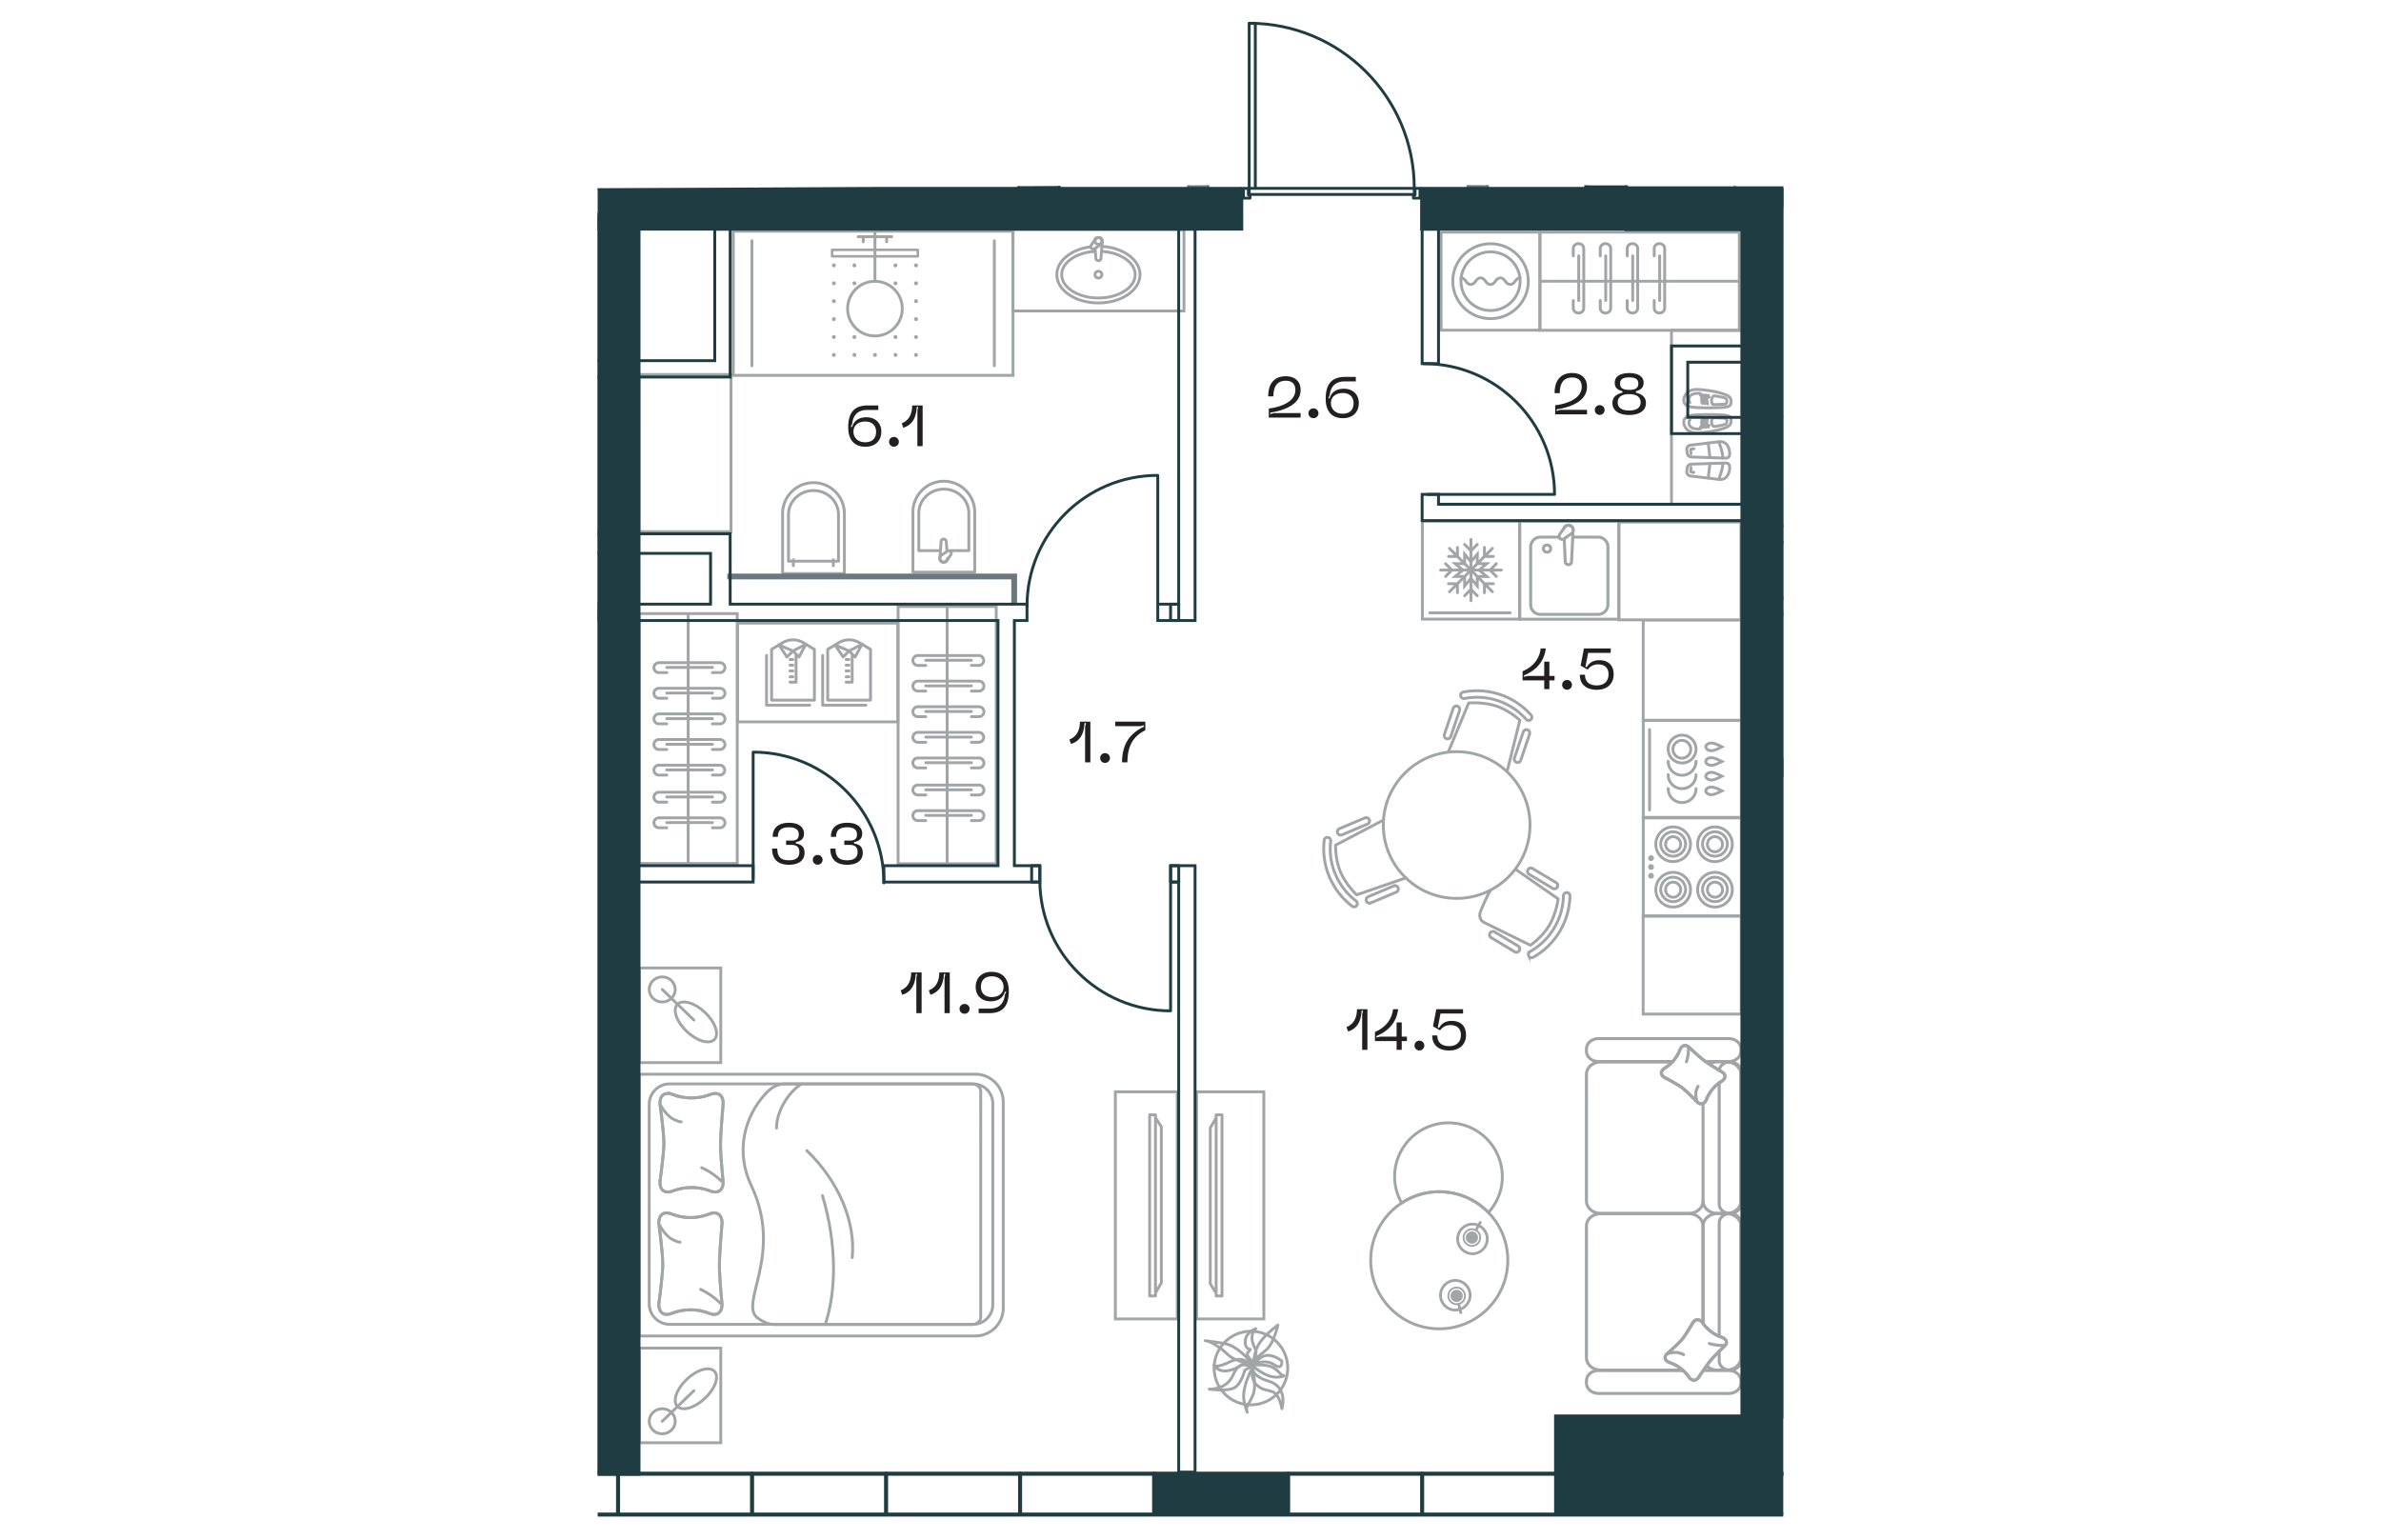 <svg version="1.1" xmlns="http://www.w3.org/2000/svg" xmlns:xlink="http://www.w3.org/1999/xlink" viewBox="199.039 265.84 102.824 133.525" width="883" height="571"><path fill="none" stroke-width="0" d="m199.039 282.174 54.92-.28V265.84l11.25 1.164 7.54 14.89 29.114.05-.007 116.165-102.817 1.256v-117.19z"></path><path fill="none" stroke-width="0" d="m200.806 282.739 98.672.141.118 114.308-98.79-.001V282.739z"></path><clipPath id="a"><path fill="none" stroke-width="0" d="m199.039 282.174 54.92-.28V265.84l11.25 1.164 7.54 14.89 29.114.05-.007 116.165-102.817 1.256v-117.19z"></path></clipPath><g data-name="Layer 1" clip-path="url(#a)"><g fill="none" stroke="#a2a5a6" stroke-width=".265"><path d="M294.9 361.537v8.473c0 .588.561 1.064 1.255 1.064h.77c.694 0 1.257-.476 1.257-1.064v-11.015c0-.587-.563-1.064-1.256-1.064h-.771c-.26 0-.502.067-.702.182m-.235-.213h1.917c.578 0 1.047-.397 1.047-.887v-.218c0-.49-.469-.886-1.047-.886h-11.3c-.579 0-1.047.397-1.047.886v.218c0 .49.468.887 1.046.887h6.405m.899 26.793h-7.304c-.578 0-1.046.397-1.046.886v.218c0 .49.468.887 1.046.887h11.301c.578 0 1.047-.397 1.047-.887v-.218c0-.49-.469-.886-1.047-.886h-2.192" stroke-linecap="round" stroke-linejoin="round"></path><path d="M296.3 359.752v10.525c0 .44.422.797.941.797h0c.52 0 .94-.357.94-.797v-11.549c0-.44-.42-.797-.94-.797h0c-.49 0-.891.317-.936.722m-4.066-.722h-6.195c-.694 0-1.256.477-1.256 1.064v11.015c0 .588.562 1.064 1.256 1.064h7.6c.693 0 1.255-.476 1.255-1.064m.318 14.295c.23.219.565.357.938.357h.77c.694 0 1.257-.477 1.257-1.065v-11.445c0-.588-.563-1.065-1.256-1.065h-.771c-.694 0-1.256.477-1.256 1.065v8.456" stroke-linecap="round" stroke-linejoin="round"></path><path d="M296.3 383.033v.832c0 .44.422.797.941.797h0c.52 0 .94-.357.94-.797v-11.98c0-.44-.42-.798-.94-.798h0c-.52 0-.94.357-.94.797v9.845m-1.401-1.121v-8.456c0-.588-.563-1.065-1.257-1.065h-7.6c-.693 0-1.255.477-1.255 1.065v11.445c0 .588.562 1.065 1.256 1.065h7.094" stroke-linecap="round" stroke-linejoin="round"></path><path d="M291.499 359.243c.012.01 1.103.582 1.54.896.431.313 1.367 1.293 1.384 1.305.341.256.64.103.79-.297a3.213 3.213 0 0 1 1.254-1.51c.375-.231.463-.542.122-.799-.008-.006-1.082-.655-1.55-.993-.467-.338-1.364-1.2-1.374-1.208-.341-.257-.639-.103-.79.297a3.212 3.212 0 0 1-1.254 1.51c-.375.23-.464.542-.122.799Z" stroke-miterlimit="10"></path><path d="M291.499 359.243c.012.01 1.103.582 1.54.896.431.313 1.367 1.293 1.384 1.305.341.256.64.103.79-.297a3.213 3.213 0 0 1 1.254-1.51c.375-.231.463-.542.122-.799-.008-.006-1.082-.655-1.55-.993-.467-.338-1.364-1.2-1.374-1.208-.341-.257-.639-.103-.79.297a3.212 3.212 0 0 1-1.254 1.51c-.375.23-.464.542-.122.799h0Z" stroke-linecap="round" stroke-linejoin="round"></path><path d="M294.375 361.332a1.782 1.782 0 0 1-.099-.76c.008-.092.124-.456.195-.518m-.836-3.31c.008.398-.051.797-.175 1.177" stroke-linecap="round" stroke-linejoin="round"></path><path d="M294.057 380.492c-.011.011-.613 1.049-.942 1.464-.329.412-1.36 1.302-1.372 1.319-.27.324-.108.607.312.75.646.232 1.201.65 1.587 1.194.243.357.57.441.84.116.007-.008.688-1.03 1.044-1.476.355-.444 1.26-1.296 1.269-1.307.27-.324.108-.607-.312-.75a3.32 3.32 0 0 1-1.587-1.194c-.243-.357-.57-.441-.84-.116Z" stroke-miterlimit="10"></path><path d="M294.057 380.492c-.011.011-.613 1.049-.942 1.464-.329.412-1.36 1.302-1.372 1.319-.27.324-.108.607.312.75.646.232 1.201.65 1.587 1.194.243.357.57.441.84.116.007-.008.688-1.03 1.044-1.476.355-.444 1.26-1.296 1.269-1.307.27-.324.108-.607-.312-.75a3.32 3.32 0 0 1-1.587-1.194c-.243-.357-.57-.441-.84-.116h0Z" stroke-linecap="round" stroke-linejoin="round"></path><path d="M291.86 383.228c.257-.083.53-.116.8-.094.096.008.48.118.544.185m3.478-.795a4.136 4.136 0 0 1-1.237-.166" stroke-linecap="round" stroke-linejoin="round"></path></g><path fill="none" stroke="#a2a5a6" stroke-miterlimit="10" stroke-width=".25" d="M243.934 360.525h5.368v19.698h-5.368z"></path><path d="M246.908 362.52h.507v15.708h-.507zm.507.254v15.2l.508-.89v-13.52l-.508-.79z" fill="none" stroke="#a2a5a6" stroke-linecap="round" stroke-linejoin="round" stroke-width=".25"></path><path fill="none" stroke="#a2a5a6" stroke-miterlimit="10" stroke-width=".25" d="M250.98 360.525h5.83v19.698h-5.83z"></path><path d="M252.675 362.52h.508v15.708h-.508zm0 15.454v-15.2l-.508.89v13.519l.508.791z" fill="none" stroke="#a2a5a6" stroke-linecap="round" stroke-linejoin="round" stroke-width=".25"></path><g fill="none" stroke="#a2a5a6" stroke-width=".25"><path d="M202.643 359h29.156a2.414 2.414 0 0 1 2.413 2.412v17.873a2.414 2.414 0 0 1-2.413 2.413h-29.156v-22.699Z" stroke-miterlimit="10"></path><path d="M205.289 359.84h26.306c.945 0 1.712.766 1.712 1.711v17.428c0 .945-.767 1.712-1.712 1.712H205.29a1.78 1.78 0 0 1-1.78-1.78V361.62c0-.983.798-1.78 1.78-1.78Z" stroke-miterlimit="10"></path><path d="M204.343 378.93c-.001-.032.32-2.337.34-3.363.016-1.018-.342-3.594-.34-3.634 0-.816.489-1.066 1.152-.798a4.438 4.438 0 0 0 3.178 0c.663-.268 1.153-.018 1.152.798 0 .02-.206 2.393-.225 3.498-.017 1.1.226 3.473.225 3.498 0 .816-.489 1.066-1.152.798a4.437 4.437 0 0 0-3.178 0c-.663.268-1.153.018-1.152-.798Z" stroke-miterlimit="10"></path><path d="M204.343 378.93c-.001-.032.32-2.337.34-3.363.016-1.018-.342-3.594-.34-3.634 0-.816.489-1.066 1.152-.798a4.438 4.438 0 0 0 3.178 0c.663-.268 1.153-.018 1.152.798 0 .02-.206 2.393-.225 3.498-.017 1.1.226 3.473.225 3.498 0 .816-.489 1.066-1.152.798a4.437 4.437 0 0 0-3.178 0c-.663.268-1.153.018-1.152-.798h0Z" stroke-linecap="round" stroke-linejoin="round"></path><path d="M204.44 372.141c.23.427.534.796.889 1.076.125.1.71.375.859.346m3.47 5.279a6.064 6.064 0 0 0-1.694-1.183" stroke-linecap="round" stroke-linejoin="round"></path><g stroke-miterlimit="10"><path d="M202.66 349.784h7.055v8.21h-7.054z"></path><ellipse cx="204.638" cy="351.648" rx="1.127" ry="1.088"></ellipse><ellipse cx="207.557" cy="354.466" rx="1.142" ry="2.213" transform="rotate(-46.741 207.557 354.466)"></ellipse><path stroke-linecap="round" d="m205.965 352.929-1.327-1.281m2.748 2.652-1.328-1.28"></path></g><g stroke-miterlimit="10"><path d="M202.66 382.752h7.055v8.21h-7.054z"></path><ellipse cx="204.638" cy="389.098" rx="1.127" ry="1.088"></ellipse><ellipse cx="207.557" cy="386.28" rx="2.213" ry="1.142" transform="rotate(-43.259 207.557 386.28)"></ellipse><path stroke-linecap="round" d="m205.965 387.817-1.327 1.28m2.748-2.652-1.328 1.281"></path></g><path d="M232.259 360.47c0-.349-.35-.631-.78-.631H215.29c-.758 0-1.303.424-1.726.889-1.801 1.978-2.596 4.99-1.206 7.924 2.86 6.039-1.18 10.315.595 11.52.411.28.887.535 1.452.535h17.073c.431 0 .78-.282.78-.63V360.47" stroke-miterlimit="10"></path><path d="M216.705 359.839c-1.247.832-2.155 2.468-2.155 3.833m6.566 11.236c.295-3.002-1.073-6.52-3.94-9.286m1.604 15.068c.99-2.99.988-7.008-.246-11.163" stroke-linecap="round" stroke-miterlimit="10"></path><path d="M204.44 368.34c-.002-.03.32-2.268.34-3.265.015-.988-.342-3.49-.34-3.53 0-.791.489-1.034 1.152-.774a4.558 4.558 0 0 0 3.177 0c.664-.26 1.153-.018 1.153.775 0 .02-.206 2.324-.225 3.397-.017 1.068.225 3.372.225 3.397 0 .792-.489 1.035-1.153.774a4.56 4.56 0 0 0-3.177 0c-.663.26-1.153.018-1.152-.774Z" stroke-miterlimit="10"></path><path d="M204.44 368.34c-.002-.03.32-2.268.34-3.265.015-.988-.342-3.49-.34-3.53 0-.791.489-1.034 1.152-.774a4.558 4.558 0 0 0 3.177 0c.664-.26 1.153-.018 1.153.775 0 .02-.206 2.324-.225 3.397-.017 1.068.225 3.372.225 3.397 0 .792-.489 1.035-1.153.774a4.56 4.56 0 0 0-3.177 0c-.663.26-1.153.018-1.152-.774h0Z" stroke-linecap="round" stroke-linejoin="round"></path><path d="M204.536 361.748c.23.415.535.773.89 1.045.125.096.71.364.858.336m3.471 5.126a6.07 6.07 0 0 0-1.694-1.149" stroke-linecap="round" stroke-linejoin="round"></path></g><g fill="none" stroke="#a2a5a6" stroke-width=".25"><circle cx="255.69" cy="384.481" r="3.192" stroke-miterlimit="10"></circle><path d="M255.816 384.446s.382 1.517.07 2.323-.671 1.027-.542 1.45-.224-.537-.276-1.064.063-1.34.748-2.71v0Zm-.072-.202s1.307-.167 1.914.222.589.627.78.644c.373.034-.162.18-.603.163s-1.086-.224-2.09-1.03h-.001Z" stroke-linecap="round" stroke-linejoin="round"></path><path d="M258.366 383.871s.108.861-.67.316-1.826-.007-1.826-.007.692-.851 1.344-.802 1.152.493 1.152.493Zm-2.496.111s.42-.771.198-1.171c-.662-1.19.036-1.74.036-1.74s-.816.272-.9 1.022.437.771.437.771-.357.36-.253.526c.219.348.482.592.482.592Zm-.136.29s-.61-.95-1.84-.342-1.401.32-1.401.32.304.531 1.028.484 1.388-.543 1.388-.543l.825.08v0Z" stroke-linecap="round" stroke-linejoin="round"></path><path d="M255.863 384.25s-1.127-.591-1.698.789-2.086 1.27-2.086 1.27 1.786.276 2.331-.22.74-1.41.74-1.41l.713-.428h0Zm2.512 3.756s.602-1.886-1.183-2.398c-1.436-.413-1.385-1.195-1.385-1.195s-.178 1.002.354 1.512c.533.51.894.403 1.459.641s.755 1.44.755 1.44v0Z" stroke-linecap="round" stroke-linejoin="round"></path><path d="M258.029 380.75s-.33 1.53-.966 2.115-1.104.784-1.175 1.22.084-.74.271-1.236c.188-.496.65-1.174 1.87-2.098Z" stroke-linecap="round" stroke-linejoin="round"></path><path d="M255.872 384.169s-1.546-.24-2.166-.842-1.483-1.162-1.923-1.208 1.381.146 1.887.304 1.21.58 2.202 1.746h0Z" stroke-linecap="round" stroke-linejoin="round"></path></g><g fill="none" stroke="#a2a5a6" stroke-linecap="round" stroke-linejoin="round" stroke-width=".25"><path d="m293.526 305.148-.036-.29a.37.37 0 0 1 .325-.412l2.45-.294c.73-.088.898.565.94.906s-.085.52-.356.511l-2.966-.097a.371.371 0 0 1-.357-.324h0Z"></path><path d="m293.853 305.195-.023-.323c-.015-.123.107-.091.27-.111m2.165-.609s.433 1.142.319 1.409m-1.084-.036-.154-1.263m-1.82 2.155-.036.29a.37.37 0 0 0 .325.411l2.45.295c.73.088.898-.566.94-.907s-.085-.52-.356-.511l-2.966.097a.371.371 0 0 0-.357.325h0Z"></path><path d="m293.853 306.37-.023.322c-.015.123.107.092.27.111m2.165.61s.433-1.143.319-1.41m-1.084.037-.154 1.262m1.986-5.011c-.024-.294-.107-.395-.578-.456-.286-.038-1.476-.066-2.358-.025-.84.038-.988.204-1.11.381-.182.265.008 1.29 1.236 1.192 1.375-.11 2.025-.337 2.317-.45.385-.148.517-.348.493-.642Z"></path><path d="M293.756 302.255c-.175.224-.154.88.916.781l-.007-.074c-.011-.146.13-.172.238-.18l.524-.055m1.395-.614c.189.02.217.462-.013.538-.18.059-.886.18-.886.18-.336.035-.402-.761-.076-.76.302 0 .786.022.975.042v0Z"></path><path d="M295.362 302.885c-.128-.1-.18-.472-.062-.751m-.165.77c-.128-.1-.187-.55-.062-.752m-.165.77c-.128-.1-.187-.55-.062-.751m2.486-1.463c-.024.294-.107.395-.578.457-.286.037-1.476.066-2.358.025-.84-.038-.988-.204-1.11-.382-.182-.265.008-1.289 1.236-1.191 1.375.109 2.025.336 2.317.449.385.149.517.348.493.642Z"></path><path d="M293.756 300.745c-.175-.225-.154-.881.916-.782l-.007.075c-.011.146.13.172.238.18l.524.055m1.395.613c.189-.02.217-.462-.013-.537-.18-.059-.886-.18-.886-.18-.336-.036-.402.76-.076.76.302 0 .786-.022.975-.043v0Z"></path><path d="M295.362 300.115c-.128.099-.18.471-.062.751m-.165-.77c-.128.1-.187.55-.062.752m-.165-.77c-.128.099-.187.55-.062.751"></path></g><path fill="none" stroke="#a2a5a6" stroke-linecap="round" stroke-linejoin="round" stroke-width=".25" d="M292.163 294.484h6.129v15.087h-6.129z"></path><g fill="none" stroke="#a2a5a6" stroke-linecap="round" stroke-linejoin="round" stroke-width=".25"><path d="M272.182 285.973h8.578v8.504h-8.578z"></path><ellipse cx="276.471" cy="290.225" rx="3.276" ry="3.248"></ellipse><path d="M276.47 292.77c-1.415 0-2.565-1.141-2.565-2.545s1.15-2.546 2.566-2.546 2.566 1.142 2.566 2.546-1.151 2.545-2.566 2.545Z"></path><path d="M273.905 289.941c.426 0 .426.567.852.567s.426-.567.85-.567c.429 0 .429.567.856.567.428 0 .428-.567.857-.567s.429.567.858.567.43-.567.86-.567"></path></g><path d="M280.746 285.975h17.298v8.51h-17.298zm0 4.255h17.298" fill="none" stroke="#a2a5a6" stroke-miterlimit="10" stroke-width=".25"></path><path d="M283.646 291.901v.667c0 .231.205.421.454.421.25 0 .454-.19.454-.421v-5.18c0-.232-.204-.421-.454-.421s-.454.19-.454.421v.64m.474 0v3.873m1.866 0v.667c0 .231.204.421.453.421.25 0 .454-.19.454-.421v-5.18c0-.232-.204-.421-.454-.421-.249 0-.453.19-.453.421v.64m.474 0v3.873m1.865 0v.667c0 .231.204.421.454.421s.454-.19.454-.421v-5.18c0-.232-.205-.421-.454-.421-.25 0-.454.19-.454.421v.64m.475 0v3.873m1.865 0v.667c0 .231.204.421.453.421.25 0 .454-.19.454-.421v-5.18c0-.232-.204-.421-.454-.421s-.453.19-.453.421v.64m.473 0v3.873" fill="none" stroke="#a2a5a6" stroke-linecap="round" stroke-miterlimit="10" stroke-width=".25"></path><g fill="none" stroke="#a2a5a6" stroke-width=".25"><g stroke-miterlimit="10"><path d="M225.092 318.437h8.51v22.31h-8.51zm4.255 22.311v-22.31"></path><path d="M227.49 337.005h-.681a.432.432 0 0 1-.431-.43c0-.238.194-.432.43-.432h5.297c.237 0 .431.194.431.431s-.194.431-.43.431h-.655m0-.45h-3.961m0-1.772h-.681a.432.432 0 0 1-.431-.43c0-.238.194-.432.43-.432h5.297c.237 0 .431.194.431.431s-.194.431-.43.431h-.655m0-.45h-3.961m0-1.896h-.681a.432.432 0 0 1-.431-.431c0-.237.194-.43.43-.43h5.297c.237 0 .431.193.431.43s-.194.43-.43.43h-.655m0-.449h-3.961m0-1.772h-.681a.432.432 0 0 1-.431-.43c0-.238.194-.432.43-.432h5.297a.431.431 0 0 1 .001.861h-.655m0-.449h-3.961m0-1.772h-.681a.432.432 0 0 1-.431-.43c0-.238.194-.432.43-.432h5.297c.237 0 .431.194.431.431s-.194.431-.43.431h-.655m0-.45h-3.961m0-1.772h-.681a.432.432 0 0 1-.431-.43c0-.238.194-.432.43-.432h5.297c.237 0 .431.194.431.431s-.194.431-.43.431h-.655m0-.45h-3.961m0-1.771h-.681a.432.432 0 0 1-.431-.432c0-.237.194-.43.43-.43h5.297a.431.431 0 0 1 .001.861h-.655m0-.449h-3.961" stroke-linecap="round"></path></g><g stroke-linecap="round" stroke-linejoin="round"><path d="M218.99 326.557h3.713v-4.4l-.953-.575a1.75 1.75 0 0 0-1.808 0l-.953.575v4.4h0Z"></path><path d="m221.963 321.71-1.117.583.52.524.597-1.107zm-2.336.062 1.219.521-.52.524-.699-1.045zm.961 3.228h.524v-2.438m-.278.473h-.246m.246.493h-.246m.246.494h-.246m.246.515h-.246m1.712 2.458h-3.749v-4.312m-4.429 3.874h3.714v-4.4l-.953-.575a1.75 1.75 0 0 0-1.808 0l-.953.575v4.4h0Z"></path><path d="m217.096 321.71-1.117.583.52.524.597-1.107zm-2.336.062 1.219.521-.52.524-.699-1.045zm.961 3.228h.524v-2.438m-.278.473h-.246m.246.493h-.246m.246.494h-.246m.246.515h-.246m1.711 2.458h-3.748v-4.312"></path></g><path stroke-miterlimit="10" d="M211.174 319.881h13.9v8.563h-13.9z"></path><g stroke-miterlimit="10"><path d="M202.634 319.056h8.51v21.666h-8.51zm4.255 21.666v-21.666"></path><path d="M205.032 337.627h-.681a.432.432 0 0 1-.431-.43c0-.238.194-.432.43-.432h5.297c.237 0 .431.194.431.431s-.194.431-.43.431h-.655m0-.45h-3.961m0-1.772h-.681a.432.432 0 0 1-.431-.43c0-.238.194-.432.43-.432h5.297c.237 0 .431.194.431.431s-.194.431-.43.431h-.655m0-.45h-3.961m0-1.896h-.681a.432.432 0 0 1-.431-.43c0-.238.194-.432.43-.432h5.297a.431.431 0 0 1 .001.861h-.655m0-.449h-3.961m0-1.772h-.681a.432.432 0 0 1-.431-.43c0-.238.194-.432.43-.432h5.297c.237 0 .431.194.431.431s-.194.431-.43.431h-.655m0-.45h-3.961m0-1.772h-.681a.432.432 0 0 1-.431-.43c0-.238.194-.432.43-.432h5.297c.237 0 .431.194.431.431s-.194.431-.43.431h-.655m0-.45h-3.961m0-1.772h-.681a.432.432 0 0 1-.431-.43c0-.238.194-.432.43-.432h5.297c.237 0 .431.194.431.431s-.194.431-.43.431h-.655m0-.45h-3.961m0-1.772h-.681a.432.432 0 0 1-.431-.43c0-.238.194-.432.43-.432h5.297c.237 0 .431.194.431.431s-.194.431-.43.431h-.655m0-.45h-3.961" stroke-linecap="round"></path></g></g><path d="M274.118 325.858a6.26 6.26 0 0 1 5.855 1.978c.114.127.11.31-.003.398l-.036.03c-.113.089-.282.063-.384-.05a5.694 5.694 0 0 0-5.325-1.8c-.15.029-.3-.053-.336-.192l-.011-.046c-.035-.139.072-.286.24-.318Z" fill="none" stroke="#a2a5a6" stroke-miterlimit="10" stroke-width=".25"></path><path d="m272.838 330.981 1.736-4.175s1.292-.112 2.416.267 2.023 1.232 2.023 1.232l-1.092 4.393" fill="none" stroke="#a2a5a6" stroke-linecap="round" stroke-linejoin="round" stroke-width=".25"></path><path d="M278.723 331.951a.29.29 0 0 1-.182-.367l.766-2.267a.29.29 0 0 1 .55.186l-.766 2.266a.29.29 0 0 1-.368.182Zm-6.071-2.051a.29.29 0 0 1-.182-.367l.765-2.267a.29.29 0 0 1 .55.186l-.766 2.266a.29.29 0 0 1-.367.182Zm-8.198 14.516a6.26 6.26 0 0 1-2.41-5.691c.02-.17.159-.288.3-.263l.046.008c.141.025.235.168.217.32a5.694 5.694 0 0 0 2.192 5.176c.121.094.16.26.08.379l-.028.039c-.08.118-.26.136-.396.032Z" fill="none" stroke="#a2a5a6" stroke-miterlimit="10" stroke-width=".25"></path><path d="m269.134 341.97-4.275 1.475s-.941-.892-1.404-1.983-.422-2.33-.422-2.33l4.01-2.102" fill="none" stroke="#a2a5a6" stroke-linecap="round" stroke-linejoin="round" stroke-width=".25"></path><path d="M265.95 336.926a.29.29 0 0 1-.153.38l-2.203.933a.29.29 0 1 1-.226-.534l2.203-.933a.29.29 0 0 1 .38.154Zm2.5 5.901a.29.29 0 0 1-.154.38l-2.203.933a.29.29 0 1 1-.226-.534l2.203-.933a.29.29 0 0 1 .38.154Zm14.907.723a6.26 6.26 0 0 1-3.174 5.303c-.148.085-.325.042-.388-.086a27.45 27.45 0 0 1-.021-.042c-.063-.13-.003-.289.13-.364a5.694 5.694 0 0 0 2.887-4.824c.004-.153.116-.282.26-.287l.046-.001c.144-.005.264.13.26.301Z" fill="none" stroke="#a2a5a6" stroke-miterlimit="10" stroke-width=".25"></path><path d="m278.622 341.214 3.713 2.582s-.165 1.287-.774 2.304-1.632 1.716-1.632 1.716l-4.062-1.998c-.3-.18-.414-.567-.27-.92.228-.56.577-1.371.864-1.85" fill="none" stroke="#a2a5a6" stroke-linecap="round" stroke-linejoin="round" stroke-width=".25"></path><path d="M276.427 346.76a.29.29 0 0 1 .397-.1l2.053 1.23a.29.29 0 0 1-.298.497l-2.053-1.23a.29.29 0 0 1-.1-.397Zm3.291-5.499a.29.29 0 0 1 .397-.1l2.053 1.229a.29.29 0 0 1-.298.497l-2.052-1.228a.29.29 0 0 1-.1-.398Z" fill="none" stroke="#a2a5a6" stroke-miterlimit="10" stroke-width=".25"></path><circle cx="273.533" cy="337.39" r="6.361" fill="none" stroke="#a2a5a6" stroke-miterlimit="10" stroke-width=".25"></circle><circle cx="272.024" cy="375.135" r="5.944" fill="none" stroke="#a2a5a6" stroke-miterlimit="10" stroke-width=".25"></circle><path d="M268.179 367.365a4.634 4.634 0 0 0 .584 2.8 5.92 5.92 0 0 1 3.911-.938 5.92 5.92 0 0 1 3.613 1.766 4.636 4.636 0 0 0 1.18-2.607 4.672 4.672 0 0 0-9.288-1.021Z" fill="none" stroke="#a2a5a6" stroke-miterlimit="10" stroke-width=".25"></path><circle cx="273.417" cy="378.168" r="1.285" fill="none" stroke="#a2a5a6" stroke-miterlimit="10" stroke-width=".24"></circle><circle cx="273.532" cy="378.222" r=".723" fill="none" stroke="#a2a5a6" stroke-linecap="round" stroke-linejoin="round" stroke-width=".16"></circle><path fill="none" stroke="#a2a5a6" stroke-linecap="round" stroke-linejoin="round" stroke-width=".24" d="m273.893 379.681-.179-.721"></path><circle cx="274.903" cy="373.284" r="1.285" fill="none" stroke="#a2a5a6" stroke-miterlimit="10" stroke-width=".24"></circle><circle cx="274.855" cy="373.166" r=".723" fill="none" stroke="#a2a5a6" stroke-linecap="round" stroke-linejoin="round" stroke-width=".16"></circle><path fill="none" stroke="#a2a5a6" stroke-linecap="round" stroke-linejoin="round" stroke-width=".24" d="m275.581 371.85-.359.65"></path><path fill="none" stroke="#a2a5a6" stroke-miterlimit="10" stroke-width=".25" d="M289.707 345.28h8.504v8.503h-8.504zm-87.094-46.959h7.989v13.629h-7.99zm95.055-24.793h21.702v8.631h-21.702zm0 4.316h21.702"></path><path d="M300.903 275.876v-.681c0-.237.19-.431.42-.431.233 0 .422.194.422.431v5.297c0 .237-.19.43-.421.43a.427.427 0 0 1-.421-.43v-.655m.44.001v-3.962" fill="none" stroke="#a2a5a6" stroke-linecap="round" stroke-miterlimit="10" stroke-width=".25"></path><g fill="none" stroke="#a2a5a6" stroke-linecap="round" stroke-linejoin="round" stroke-width=".25"><path d="m291.319 279.583.284.035a.363.363 0 0 0 .402-.322l.288-2.428c.086-.725-.553-.891-.887-.932s-.509.084-.5.353l.095 2.94c.006.181.14.332.318.354v0Z"></path><path d="m291.273 279.258.315.024c.12.015.09-.106.109-.268m.596-2.146s-1.118-.43-1.378-.316m.035 1.073 1.235.154m-2.108 1.804-.284.035a.363.363 0 0 1-.402-.322l-.288-2.428c-.086-.725.553-.891.887-.932s.509.084.5.353l-.095 2.94a.366.366 0 0 1-.318.354v0Z"></path><path d="m290.123 279.258-.315.024c-.12.015-.09-.106-.109-.268m-.596-2.146s1.118-.43 1.378-.316m-.034 1.073-1.236.154m4.901-1.969c.288.024.387.106.447.573.037.283.064 1.463.025 2.338-.038.831-.2.979-.374 1.1-.26.18-1.26-.009-1.165-1.226.107-1.363.329-2.007.44-2.296.145-.382.34-.513.627-.49v0Z"></path><path d="M294.148 279.355c-.22.173-.861.152-.764-.908l.072.007c.143.01.169-.129.177-.236l.053-.52m.6-1.383c-.02-.187-.452-.215-.525.013-.058.178-.177.878-.177.878-.034.333.745.399.744.076 0-.3-.022-.78-.042-.967h0Z"></path><path d="M293.532 277.762c.097.127.46.18.735.062m-.753.163c.097.127.537.186.734.062m-.753.164c.098.127.538.185.735.061m1.43-2.464c-.287.024-.386.106-.446.573-.037.283-.064 1.463-.025 2.338.038.831.2.979.374 1.1.26.18 1.26-.009 1.165-1.226-.107-1.363-.329-2.007-.44-2.296-.145-.382-.34-.513-.627-.49v0Z"></path><path d="M295.625 279.355c.22.173.861.152.764-.908l-.072.007c-.143.01-.169-.129-.177-.236l-.053-.52m-.601-1.383c.02-.187.453-.215.526.013.058.178.176.878.176.878.035.333-.744.399-.744.076.001-.3.022-.78.042-.967h0Z"></path><path d="M296.241 277.762c-.097.127-.461.18-.735.062m.754.163c-.098.127-.538.186-.736.062m.753.164c-.097.127-.537.185-.735.061"></path></g><path fill="none" stroke="#a2a5a6" stroke-linecap="round" stroke-linejoin="round" stroke-width=".25" d="M288.26 273.51h9.397v8.649h-9.397z"></path><path fill="none" stroke="#a2a5a6" stroke-miterlimit="10" stroke-width=".25" d="M287.604 311.112h10.582v8.481h-10.582zm2.108 8.505h8.504v8.699h-8.504z"></path><g fill="none" stroke="#a2a5a6" stroke-miterlimit="10" stroke-width=".25"><path d="M289.716 336.775h8.504v8.504h-8.504z"></path><g stroke-linecap="round"><circle cx="295.933" cy="339.056" r="1.505"></circle><path d="M294.853 339.056a1.08 1.08 0 0 1 2.16 0 1.081 1.081 0 0 1-2.16 0Z"></path><path d="M295.278 339.056a.655.655 0 0 1 1.31 0 .655.655 0 0 1-1.31 0Z"></path></g><g stroke-linecap="round"><circle cx="295.933" cy="342.997" r="1.505"></circle><path d="M294.853 342.997a1.08 1.08 0 0 1 2.16 0 1.081 1.081 0 0 1-2.16 0Z"></path><path d="M295.278 342.997a.655.655 0 0 1 1.31 0 .655.655 0 0 1-1.31 0Z"></path></g><g stroke-linecap="round"><circle cx="292.307" cy="339.056" r="1.505"></circle><path d="M291.227 339.056a1.08 1.08 0 0 1 2.16 0 1.081 1.081 0 0 1-2.16 0Z"></path><path d="M291.652 339.056a.655.655 0 0 1 1.31 0 .655.655 0 0 1-1.31 0Z"></path></g><g stroke-linecap="round"><circle cx="292.307" cy="342.997" r="1.505"></circle><path d="M291.227 342.997a1.08 1.08 0 0 1 2.16 0 1.081 1.081 0 0 1-2.16 0Z"></path><path d="M291.652 342.997a.655.655 0 0 1 1.31 0 .655.655 0 0 1-1.31 0Z"></path></g><circle cx="290.39" cy="340.26" r=".125"></circle><circle cx="290.39" cy="341.027" r=".125"></circle><circle cx="290.39" cy="341.793" r=".125"></circle></g><g fill="none" stroke="#a2a5a6" stroke-miterlimit="10" stroke-width=".25"><path d="M289.716 328.308h8.504v8.42h-8.504z"></path><path stroke-linecap="round" d="M290.265 329.115v6.975"></path><g stroke-linecap="round"><path d="M292.538 330.256a.772.772 0 1 0 1.091 1.091.772.772 0 0 0-1.091-1.091Z"></path><path d="M292.23 329.948a1.207 1.207 0 1 0 1.707 1.707 1.207 1.207 0 0 0-1.707-1.707Z"></path><path d="M291.876 331.863a1.203 1.203 0 0 0 1.208 1.207c.666 0 1.207-.54 1.207-1.207"></path><path d="M291.876 333.026a1.203 1.203 0 0 0 1.208 1.207c.666 0 1.207-.54 1.207-1.207"></path><path d="M291.876 334.233a1.203 1.203 0 0 0 1.208 1.207c.666 0 1.207-.54 1.207-1.207"></path></g><path d="M295.646 334.093c-.281 0-.51.149-.51.332s.229.333.51.333.903-.333.903-.333-.622-.332-.903-.332Zm0-1.272c-.281 0-.51.149-.51.332s.229.333.51.333.903-.333.903-.333-.622-.332-.903-.332Zm0-2.544c-.281 0-.51.149-.51.332s.229.333.51.333.903-.333.903-.333-.622-.332-.903-.332Zm0 1.273c-.281 0-.51.148-.51.331s.229.333.51.333.903-.333.903-.333-.622-.332-.903-.332Z"></path></g><g fill="none" stroke="#a2a5a6" stroke-miterlimit="10" stroke-width=".26"><path d="M279.007 311.032h8.583v8.509h-8.583z"></path><path d="M282.415 312.421H280.8a.851.851 0 0 0-.85.851v5c0 .47.38.85.85.85h5c.47 0 .85-.38.85-.85v-5a.851.851 0 0 0-.85-.85h-2.165" stroke-linecap="round"></path><path d="m282.86 312.551.091 2.029c.01.149.182.236.273.236.084-.001.265-.068.27-.236l.14-2.783a.41.41 0 0 0-.41-.41.41.41 0 0 0-.409.41"></path><path d="m282.86 312.551.638-.44c.173-.173.184-.445.025-.604-.16-.159-.43-.148-.603.025l-.444.636c-.108.12-.053.309.012.374.06.058.24.135.371.01Z"></path><circle cx="281.371" cy="313.417" r=".315" stroke-linecap="round"></circle></g><g fill="none" stroke="#a2a5a6" stroke-miterlimit="10" stroke-width=".25"><path d="M270.562 311.028h8.42v8.503h-8.42z"></path><g stroke-linecap="round"><path d="M275.324 314.64v-.742l-.552.665"></path><path d="M274.222 314.64v-.742l.552.665m-.634.159h-.736l.659.558"></path><path d="M274.14 315.835h-.736l.659-.557m.157.641v.742l.552-.665"></path><path d="M275.322 315.919v.742l-.552-.665m.635-.159h.735l-.658-.557"></path><path d="M275.405 314.724h.735l-.658.557m-.71-.001v-2.66m0 .989.549-.554m-1.097 0 .548.554m0 1.671-1.861-1.88m.691.698v-.783m-.775.783h.775m1.17 1.182h-2.632m.978 0-.548-.554m0 1.107.548-.553m1.654 0-1.861 1.88m.691-.699h-.775m.775.783v-.783m1.17-1.181v2.658m0-.988-.548.554m1.096 0-.548-.554m0-1.67 1.861 1.88m-.691-.699v.783m.775-.783h-.775m-1.17-1.181h2.632m-.978 0 .549.553m0-1.107-.549.554m-1.654 0 1.861-1.88m-.691.698h.775m-.775-.783v.783"></path></g><path stroke-linecap="round" d="M278.174 318.982H271.2"></path></g><g fill="none" stroke="#a2a5a6" stroke-linecap="round" stroke-linejoin="round" stroke-width=".25"><path d="M215.077 310.453v5.13h5.358v-5.13a2.68 2.68 0 1 0-5.358 0Z"></path><path d="M219.925 314.507v-4.044c0-1.148-.973-2.081-2.168-2.081s-2.17.934-2.17 2.08v4.045h4.338Zm-.45-.118v.509m-3.465-.509v.509"></path></g><path fill="none" stroke="#a2a5a6" stroke-miterlimit="10" stroke-width=".25" d="M235.048 285.744h14.836v7.064h-14.836z"></path><g fill="none" stroke="#a2a5a6" stroke-linecap="round" stroke-linejoin="round" stroke-width=".25"><circle cx="242.466" cy="286.734" r=".296"></circle><path d="M241.773 287.246c-1.661.22-2.915 1.216-2.915 2.411 0 1.357 1.615 2.456 3.608 2.456s3.608-1.1 3.608-2.456c0-1.262-1.397-2.301-3.196-2.44"></path><path d="M242.096 287.645c-1.586.116-2.817.973-2.817 2.012 0 1.119 1.427 2.026 3.187 2.026s3.187-.907 3.187-2.026c0-1.042-1.238-1.9-2.83-2.013"></path><circle cx="242.466" cy="289.657" r=".297"></circle><path d="m242.178 287.387.019.252.046.617c.008.121.148.192.223.192h0c.068-.001.216-.055.22-.192l.047-.618.067-.866a.335.335 0 0 0-.334-.333h0a.335.335 0 0 0-.334.333"></path><path d="m242.168 287.388.521-.36c.141-.14.15-.362.02-.492h0c-.13-.13-.35-.12-.491.02l-.363.519c-.087.099-.042.252.01.305h0c.05.047.195.11.303.008Z"></path></g><g fill="none" stroke="#a2a5a6" stroke-linecap="round" stroke-linejoin="round" stroke-width=".25"><path d="M226.38 310.328v5.13h5.358v-5.13a2.68 2.68 0 1 0-5.358 0Z"></path><path d="M229.61 313.594h1.618v-3.256c0-1.148-.973-2.081-2.168-2.081s-2.17.934-2.17 2.08v3.257h1.691"></path><path d="m229.334 313.65-.065-.868c-.008-.122-.148-.193-.223-.193h0c-.068.001-.216.056-.22.193l-.114 1.483c0 .183.15.334.334.334h0c.184 0 .334-.15.334-.334"></path><path d="m229.344 313.65-.521.36c-.141.14-.15.362-.02.491h0c.13.13.35.121.492-.02l.362-.518c.087-.1.043-.253-.01-.306h0c-.05-.047-.195-.11-.303-.007Z"></path></g><g fill="none" stroke="#a2a5a6" stroke-miterlimit="10" stroke-width=".25"><path d="M210.8 298.392V285.89h24.257v12.503h-24.259z"></path><path stroke-linecap="round" d="M233.44 297.559v-10.837m-21.024 0v10.837"></path></g><g fill="none" stroke="#a2a5a6" stroke-linecap="round" stroke-linejoin="round"><path stroke-width=".219" d="M219.368 287.508h7.436v.559h-7.436z"></path><path stroke-width=".25" d="M223.086 285.942v4.292m-1.458-3.867h2.916m-2.471 0v.443m2.026-.443v.443"></path><circle cx="223.086" cy="292.605" r="2.371" stroke-width=".25"></circle></g><path d="M281.573 323.223v1.236h.451v.386h-.451v.76h-.446v-.76h-1.876v-.796c.811-.325 1.466-1.01 1.567-1.971h.445c-.125 1-.68 1.827-1.887 2.332v.125l.32-.076h1.431v-1.236h.446Zm1.11 2.007c0-.234.18-.42.426-.42a.423.423 0 1 1 0 .846.42.42 0 0 1-.426-.425Zm1.532-.875h.447c0 .6.365.926 1.03.926.626 0 1.012-.356 1.012-.966 0-.546-.32-.857-.911-.857-.431 0-.707.206-.896.456l-.611-.35.285-1.486h2.322v.38h-1.957l-.23 1.19.1.066c.205-.376.551-.62 1.102-.62.775 0 1.241.44 1.241 1.23 0 .827-.581 1.337-1.462 1.337-.89 0-1.472-.45-1.472-1.306Zm-43.355 4.067h.907v3.529h-.457v-3.079l.076-.325h-.125c-.05.791-.275 1.522-1.172 1.812l-.14-.385c.672-.27.902-.847.912-1.552Zm1.757 3.154c0-.236.18-.421.426-.421a.422.422 0 1 1 0 .845.418.418 0 0 1-.426-.424Zm3.791-2.713v-.125l-.3.075h-2.183v-.39h2.608v.75c-1.051.515-1.551 1.366-1.551 2.778h-.465c0-1.527.631-2.493 1.89-3.088Zm-30.778 11.582c.62 0 .9-.252.9-.711 0-.442-.25-.621-.66-.621h-.49v-.375h.49c.41 0 .611-.166.611-.526 0-.37-.226-.627-.85-.627-.676 0-.962.266-.962.827h-.45c0-.805.515-1.217 1.421-1.217.846 0 1.291.386 1.291.931 0 .446-.25.666-.701.737v.125c.451.084.751.265.751.816 0 .645-.495 1.03-1.34 1.03-.907 0-1.473-.41-1.473-1.401h.45c0 .746.337 1.012 1.012 1.012Zm2.065-.041c0-.235.18-.42.426-.42a.422.422 0 1 1 0 .846.42.42 0 0 1-.426-.426Zm2.985.041c.62 0 .9-.252.9-.711 0-.442-.25-.621-.66-.621h-.492v-.375h.491c.41 0 .61-.166.61-.526 0-.37-.225-.627-.85-.627-.676 0-.96.266-.96.827h-.452c0-.805.516-1.217 1.422-1.217.846 0 1.291.386 1.291.931 0 .446-.25.666-.701.737v.125c.451.084.75.265.75.816 0 .645-.494 1.03-1.34 1.03-.906 0-1.472-.41-1.472-1.401h.45c0 .746.336 1.012 1.012 1.012Zm38.033-41.975c.767 0 1.288.415 1.288 1.195 0 1.132-1.177 1.738-2.633 1.957v.13l.34-.09H260v.391h-2.758v-.786c.53-.055 2.301-.385 2.301-1.606 0-.521-.285-.801-.825-.801-.63 0-1.076.345-1.076 1.356h-.451c0-1.266.67-1.747 1.521-1.747Zm1.967 3.208c0-.235.18-.42.425-.42a.423.423 0 1 1 0 .845.42.42 0 0 1-.426-.425Zm1.496-1.252c0-1.065.35-1.901 1.692-1.901h.92v.39h-.96c-.926 0-1.242.58-1.307 1.206l-.12.26h.125c.12-.5.56-.83 1.226-.83.801 0 1.296.526 1.296 1.236 0 .795-.514 1.32-1.38 1.32-.931 0-1.492-.565-1.492-1.68Zm1.471 1.292c.611 0 .946-.34.946-.916 0-.53-.35-.88-.93-.88-.631 0-1.032.344-1.032.875 0 .486.346.921 1.016.921Zm19.901-3.529c.767 0 1.287.415 1.287 1.195 0 1.132-1.176 1.737-2.632 1.957v.131l.34-.09h2.292v.39h-2.757v-.786c.53-.055 2.301-.385 2.301-1.607 0-.52-.285-.8-.825-.8-.63 0-1.076.345-1.076 1.356h-.451c0-1.266.67-1.746 1.521-1.746Zm1.966 3.208c0-.235.18-.421.426-.421a.423.423 0 1 1 0 .846.419.419 0 0 1-.426-.425Zm1.526-.596c0-.52.33-.776.866-.906v-.13c-.395-.105-.665-.29-.665-.736 0-.59.56-.835 1.256-.835.69 0 1.25.245 1.25.835 0 .446-.269.63-.664.736v.13c.535.13.865.395.865.906 0 .625-.54 1.026-1.451 1.026-.916 0-1.456-.4-1.456-1.026Zm1.457.64c.68 0 .99-.28.99-.71 0-.426-.31-.711-.99-.711-.69 0-.996.285-.996.71 0 .432.305.712.996.712Zm0-1.791c.495 0 .79-.13.79-.541 0-.405-.295-.54-.79-.54-.505 0-.796.135-.796.54 0 .41.29.54.796.54Zm-67.729 3.252c0-1.066.35-1.902 1.692-1.902h.92v.391h-.96c-.926 0-1.242.58-1.307 1.206l-.12.26h.125c.12-.5.56-.831 1.226-.831.801 0 1.296.526 1.296 1.236 0 .796-.514 1.321-1.38 1.321-.931 0-1.492-.565-1.492-1.681Zm1.47 1.292c.612 0 .947-.341.947-.916 0-.532-.35-.881-.93-.881-.631 0-1.032.345-1.032.876 0 .485.346.92 1.016.92Zm2.072-.04c0-.236.18-.421.426-.421a.423.423 0 1 1 0 .846.419.419 0 0 1-.426-.425Zm2.006-3.154h.906v3.529h-.456v-3.078l.075-.326h-.125c-.05.791-.275 1.522-1.17 1.812l-.141-.385c.67-.27.901-.847.911-1.552Zm38.574 52.359h.905v3.527h-.456v-3.078l.076-.324h-.125c-.05.79-.276 1.521-1.171 1.81l-.14-.384c.67-.27.9-.846.91-1.551Zm3.88 1.146v1.235h.45v.386h-.45v.76h-.446v-.76h-1.876v-.796c.81-.325 1.466-1.01 1.566-1.971h.446c-.125 1-.681 1.826-1.887 2.332v.125l.32-.076h1.43v-1.235h.447Zm1.11 2.006c0-.234.18-.42.425-.42a.422.422 0 1 1 0 .846.419.419 0 0 1-.426-.426Zm1.533-.875h.445c0 .6.365.926 1.03.926.626 0 1.012-.356 1.012-.967 0-.545-.32-.855-.911-.855-.43 0-.706.205-.897.455l-.61-.35.285-1.486h2.322v.379h-1.956l-.23 1.191.1.067c.205-.377.55-.622 1.101-.622.775 0 1.241.44 1.241 1.23 0 .827-.58 1.337-1.462 1.337-.89 0-1.47-.45-1.47-1.305Zm-45.186-5.461h.906v3.529h-.456v-3.079l.075-.325h-.125c-.05.791-.275 1.522-1.17 1.812l-.141-.385c.67-.27.901-.847.911-1.552Zm2.441 0h.907v3.529h-.456v-3.079l.075-.325h-.125c-.05.791-.276 1.522-1.171 1.812l-.14-.385c.67-.27.9-.847.91-1.552Zm1.756 3.154c0-.236.181-.421.426-.421a.423.423 0 1 1 0 .845.419.419 0 0 1-.426-.424Zm4.271-1.527c0 1.066-.35 1.902-1.692 1.902h-.921v-.391h.96c.927 0 1.243-.58 1.307-1.206l.12-.26h-.125c-.12.5-.56.83-1.226.83-.801 0-1.296-.525-1.296-1.236 0-.795.515-1.32 1.38-1.32.932 0 1.493.565 1.493 1.681Zm-1.486.505c.63 0 1.03-.345 1.03-.876 0-.485-.345-.92-1.016-.92-.61 0-.946.34-.946.915 0 .53.35.881.932.881Z" fill="#231f20" stroke-width="0"></path><g fill="#a2a5a6" stroke-width="0"><circle cx="273.532" cy="378.222" r=".532"></circle><circle cx="274.855" cy="373.166" r=".532"></circle></g><g fill="#a2a5a6" stroke-width="0"><circle cx="219.524" cy="296.621" r=".17"></circle><circle cx="221.305" cy="296.621" r=".17"></circle><circle cx="223.086" cy="296.621" r=".17"></circle><circle cx="224.867" cy="296.621" r=".17"></circle><circle cx="226.648" cy="296.621" r=".17"></circle><circle cx="219.524" cy="295.068" r=".17"></circle><circle cx="221.305" cy="295.068" r=".17"></circle><circle cx="224.867" cy="295.068" r=".17"></circle><circle cx="226.648" cy="295.068" r=".17"></circle><circle cx="219.524" cy="293.514" r=".17"></circle><circle cx="226.648" cy="293.514" r=".17"></circle><circle cx="219.524" cy="291.961" r=".17"></circle><circle cx="226.648" cy="291.961" r=".17"></circle><circle cx="219.524" cy="290.408" r=".17"></circle><circle cx="221.305" cy="290.408" r=".17"></circle><circle cx="224.867" cy="290.408" r=".17"></circle><circle cx="226.648" cy="290.408" r=".17"></circle><circle cx="219.524" cy="288.854" r=".17"></circle><circle cx="221.305" cy="288.854" r=".17"></circle><circle cx="224.867" cy="288.854" r=".17"></circle><circle cx="226.648" cy="288.854" r=".17"></circle></g><path fill="none" stroke="#6a797d" stroke-linecap="square" stroke-miterlimit="10" stroke-width=".5" d="M210.531 315.832h24.63v2.219"></path><path fill="none" stroke="#1e3c42" stroke-linecap="round" stroke-linejoin="round" stroke-width=".25" d="M269.785 282.74v.283m.142-.85v.566m-.071-.566v.566m.496-.566v.85m0-.85h-.425m.425.85h-.567m.142-.283h-.142m-14.173 0v.283m-.142-.85v.566m-.425-.566v.85m0-.85h.425m-.425.85h.567m-.142-.283h.142m-.708-.567v.195M285.282 268h.284m-.85.141h.566m-.566.425h.85m-.85 0v-.425m.85.425V268m-.284.141v-.142m-29.741 14.174h14.315v.53h-14.315zm0-14.315h.53v14.315h-.53zm29.175-14.103h.53v14.315h-.53zm-14.315 13.786h14.315v.53h-14.315z"></path><path d="M269.856 282.173c0-7.906-6.409-14.315-14.315-14.315m29.175-14.103c-7.906 0-14.315 6.41-14.315 14.315" fill="none" stroke="#1e3c42" stroke-dasharray="0 0 0 0 0 0 .028 .028" stroke-linecap="round" stroke-linejoin="round" stroke-width=".25"></path><path fill="none" stroke="#1e3c42" stroke-linecap="round" stroke-linejoin="round" stroke-width=".25" d="M248.723 342.521v10.984m-11.339-11.338c0 6.262 5.077 11.338 11.339 11.338m0-12.589h.708v1.418h-.708zm-12.048 0h.709v1.417h-.709zm10.937-22.865v-10.984m-11.339 11.339c0-6.262 5.076-11.339 11.338-11.339m23.426 1.649h10.984m-11.339-11.339c6.262 0 11.339 5.077 11.339 11.339m-33.298 9.523h.708v1.417h-.708zm-36.2 23.813v-10.984m11.339 11.338c0-6.262-5.077-11.338-11.339-11.338"></path><path fill="none" stroke="#1e3c42" stroke-miterlimit="10" stroke-width=".25" d="M202.579 298.536h7.952v-12.821h-1.338v11.402h-16.579v-11.402h-1.42v12.821h11.385zm-24.6 42.378h-10.122v-21.26h31.17v-1.42h-6.133v-4.404h15.936v4.404h-6.244v1.42h31.17v21.26h-9.895v1.42h13.525v-1.42h-2.21v-21.26h1.096v-1.42H210.53v-6.104h-19.337v6.104h-26.967v1.42h2.21v21.26h-2.21v1.42h13.752v-1.42zm72.868 52.589v-52.589h-2.12v1.42h.7v51.17h1.42zm0-107.789h-1.42v32.52h-1.815v1.42h3.235v-33.94z"></path><path fill="none" stroke="#1e3c42" stroke-miterlimit="10" stroke-width=".25" d="M202.587 340.914h9.936v1.42h-9.936zm99.27-58.598v1.4h24.66v5.473h1.42v-6.873h-26.08zm-.487 19.72h-7.796v-4.783h7.09v-1.41h-8.5v7.603h9.205v-1.41zm6.372 9.426h-9.206v1.41h7.795v4.829h-7.795v1.41h9.205v-7.649zm-37.203-.471h28.117v-1.42h-26.697v-.855h-1.42v2.275zm0-25.277h1.42v11.663h-1.42zm57.398 14.815h-1.42l.01 31.165-15.59.01h-9.08v1.42h26.09l-.01-32.596z"></path><path fill="#1e3c42" stroke-width="0" d="M293.787 393.645h11.62v3.54h-11.62zm-11.63 0h11.63v3.54h-11.63zm-34.86 0h11.62v3.54h-11.62z"></path><path fill="#1e3c42" stroke="#1e3c42" stroke-miterlimit="10" stroke-width=".35" d="M301.857 388.685h3.55v4.96h-23.25v-4.96h19.7zm0-55.561v55.56h-3.54v-102.97h-10.06v-3.54h13.6v50.95zm-99.28 40.67v19.85h-3.54v-19.85h3.54zm0-46.244v46.244h-3.54v-89.371h3.54v43.128z"></path><path d="M284.72 269.135v1.7h-8.51v11.34h-1.7v-13.04h10.21zm-32.75-47.2v60.24h-1.7v-26.68h-11.19v-1.71h11.19v-15.55h-11.19v-1.7h11.19v-12.9h-11.19v-1.7h12.89z" fill="#6a797d" stroke="#6a797d" stroke-miterlimit="10" stroke-width=".25"></path><path fill="#1e3c42" stroke="#1e3c42" stroke-miterlimit="10" stroke-width=".25" d="M254.9 282.175v3.54H146.72v-3.54h2.92v-7.045h3.55v7.045h39.82v-27.78h-39.82v10.14h-3.55v-42.6h63.93v3.54h-17.01v1.42h-2.84v-1.42h-40.53v25.38h40.53v-9.78h2.84v9.78h18.42v3.54h-18.42v27.78h38.97v-27.78h-2.12v-3.54h2.12v-25.38h-2.12v-3.54h5.67v60.24h15.82zm33.36 0v3.54h-17.77v-3.54h14.23v-13.47h3.54v13.47z"></path><path fill="none" stroke="#1e3c42" stroke-linecap="round" stroke-linejoin="round" stroke-width=".35" d="M293.783 393.645v3.543m-11.623-3.543v3.543m-11.621-3.543v3.543m-11.622-3.543v3.543m-11.622-3.543v3.543m-11.623-3.543v3.543m-11.622-3.543v3.543m-11.622-3.543v3.543m-11.622-3.543v3.543M26.476 53.877V2.037h278.929v23.245h92.976v278.93h-23.244v92.976H96.207v-23.244H3.232V95.014h23.244V53.877z"></path><path fill="none" stroke="#1e3c42" stroke-linecap="round" stroke-linejoin="round" stroke-width=".35" d="M30.019 53.877V5.58h271.843v23.244h92.976v271.843h-23.244v92.977H99.75V370.4H6.775V98.557h23.244v-44.68z"></path><path fill="none" stroke="#1e3c42" stroke-linecap="round" stroke-linejoin="round" stroke-width=".25" d="M217.418 279.907h-16.486v-23.043h26.343"></path><path fill="none" stroke="#1e3c42" stroke-linecap="round" stroke-linejoin="round" stroke-width=".25" d="M217.61 256.22h13.477v23.687H212.64"></path><g fill="none" stroke="#6a797d" stroke-miterlimit="10" stroke-width=".25"><path d="M217.418 266.16v6.234h-2.54v-6.233"></path><path d="M218 268.064v-2.786a1.85 1.85 0 1 0-3.702 0v1.451h-1.053m4.173 1.335v4.33h-2.54v-4.33"></path></g><path fill="#6a797d" stroke-width="0" d="m210.297 276.845 1.357-2.35 1.357 2.35h-2.714zm9.62-2.35-1.357 2.35-1.357-2.35h2.714z"></path><path fill="none" stroke="#6a797d" stroke-miterlimit="10" stroke-width=".25" d="M212.639 266.73h-.97v3.62h-8.007"></path><path fill="none" stroke="#6a797d" stroke-miterlimit="10" stroke-width=".25" d="M204.14 263h6.839v6.774h-6.84z"></path><circle cx="205.17" cy="271.52" r=".754" fill="none" stroke="#6a797d" stroke-miterlimit="10" stroke-width=".25"></circle><circle cx="210.156" cy="271.52" r=".754" fill="none" stroke="#6a797d" stroke-miterlimit="10" stroke-width=".25"></circle><g fill="none" stroke="#6a797d" stroke-miterlimit="10" stroke-width=".25"><path d="M220.943 269.388a2.965 2.965 0 1 0 2.965-2.965h-2.14l-.182.53"></path><path d="m224.99 264.725-1.082 3.794h-3.346l-.904 2.62"></path></g></g></svg>